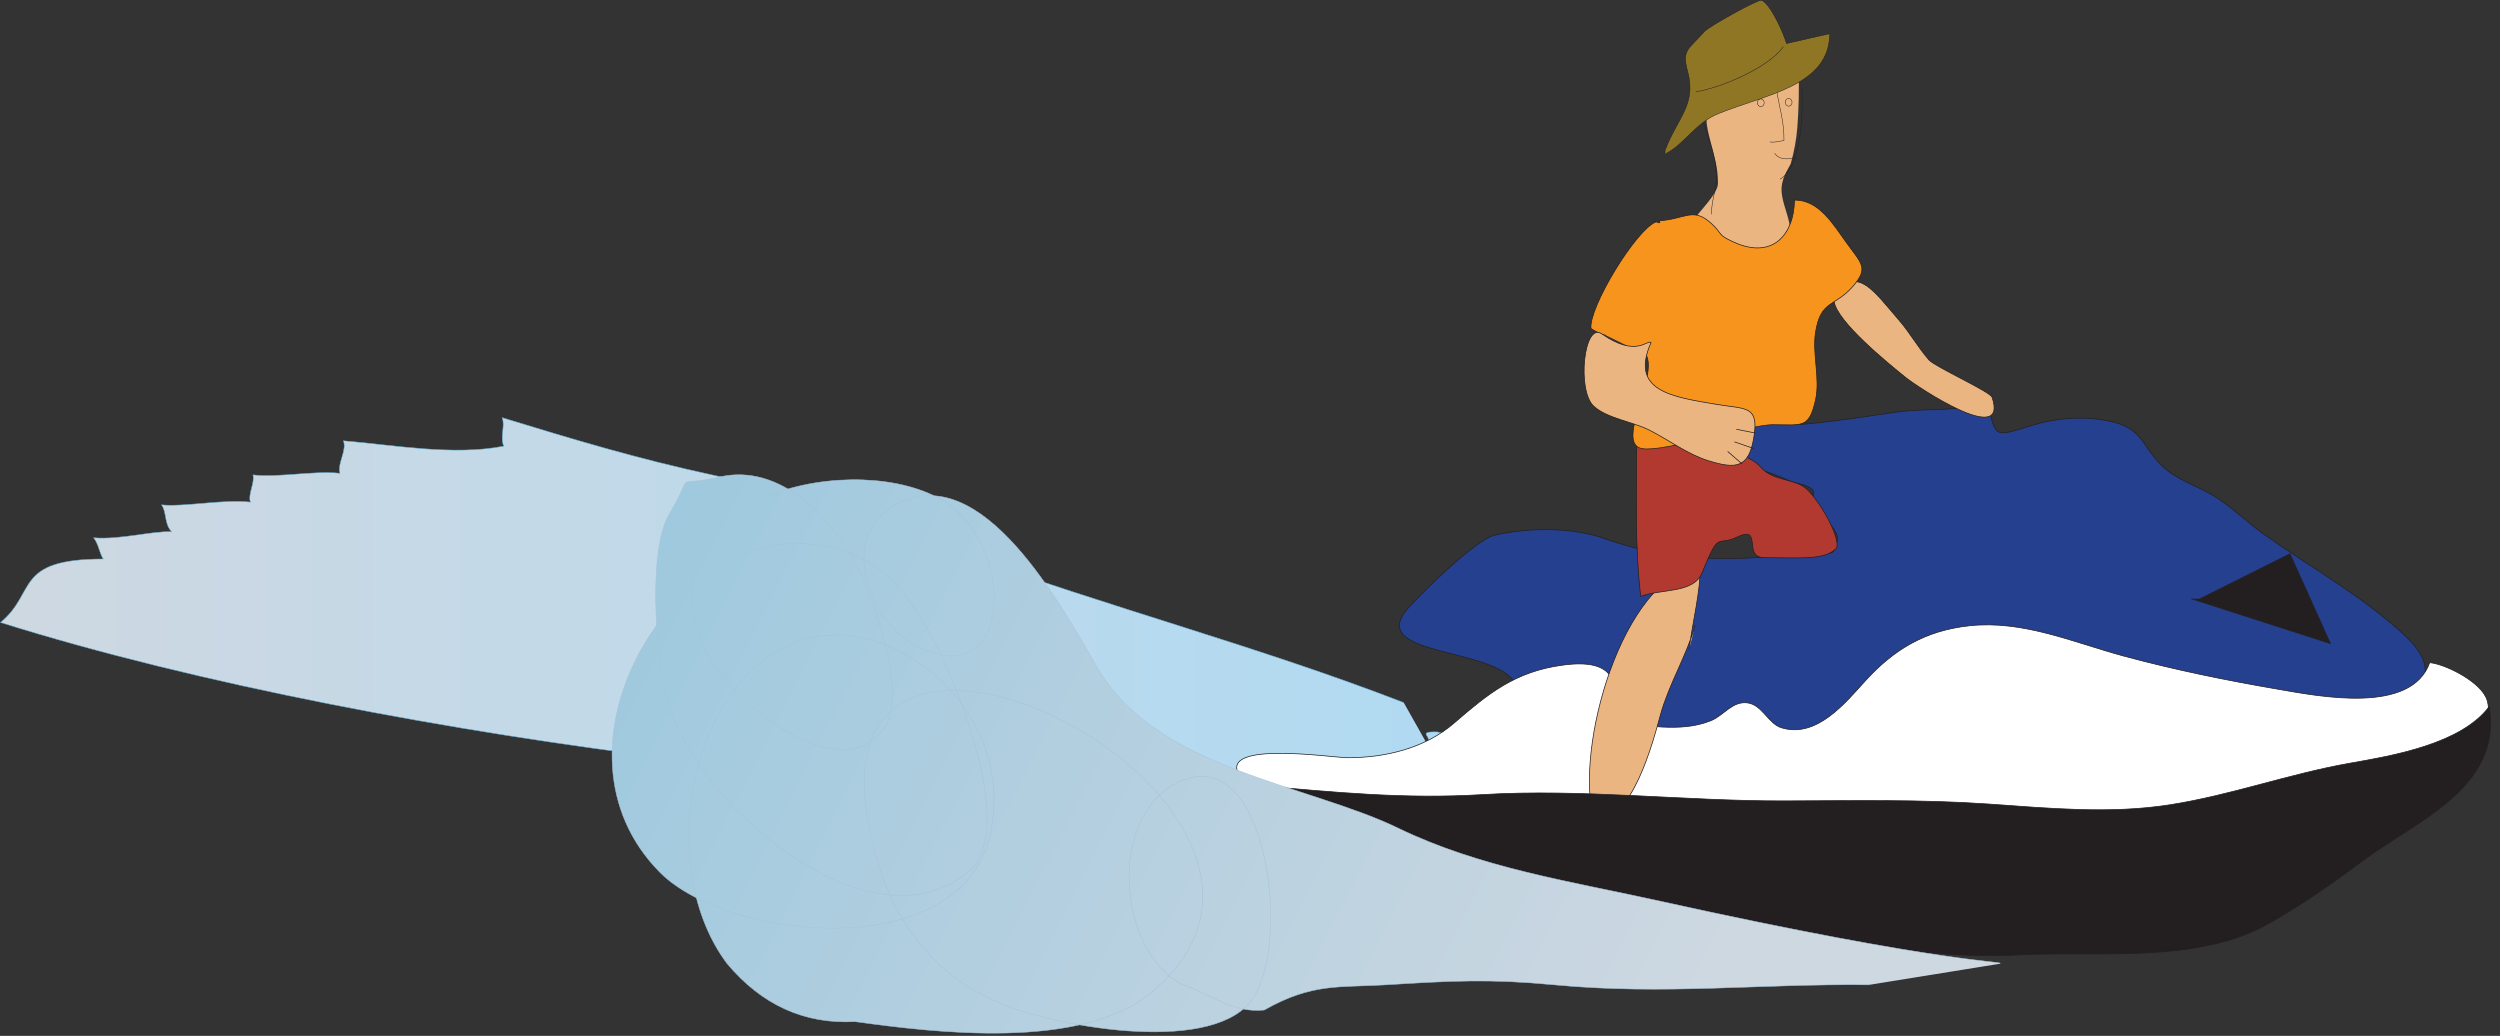 
        <svg xmlns:rdf="http://www.w3.org/1999/02/22-rdf-syntax-ns#" xmlns="http://www.w3.org/2000/svg" xmlns:cc="http://creativecommons.org/ns#" xmlns:xlink="http://www.w3.org/1999/xlink" xmlns:dc="http://purl.org/dc/elements/1.1/" x="0px" y="0px" width="502" height="208" viewBox="0 0 502 208" xml:space="preserve">
            <rect x="0" y="0" width="502" height="208" fill="#333333" stroke="none"/>
            <title>Jet skiing</title>
            <desc xmlns:ian_image_library="https://ian.umces.edu/media-library/">
                <ian_image_library:title>Jet skiing</ian_image_library:title>
                <ian_image_library:descr>Illustration of person jet skiing</ian_image_library:descr>
                <ian_image_library:scene>
                    <ian_image_library:contains>recreation, outdoors, jet, skiing, boat, water, sport, human, person, people, man, male</ian_image_library:contains>
                    <ian_image_library:when>1999-01-01</ian_image_library:when>
                </ian_image_library:scene>
            </desc>
            
 <defs></defs>
 <linearGradient id="ian_symbols_0a51a00e79016c4469d1333550f4d3fe" y2="-319.47" gradientUnits="userSpaceOnUse" x2="298.7" gradientTransform="matrix(.985 0 0 .498 9.8 279.02)" y1="-319.47" x1="-11.267">
  <stop stop-color="#CED8E1" offset="0"/>
  <stop stop-color="#AFDAF3" offset="1"/>
 </linearGradient>
 <path stroke="#60AFD4" stroke-width=".097" d="m281.87 141.08c-28.697-11.133-59.81-19.327-88.583-29.851-15.779-5.768-29.034-11.296-49.929-15.791-15.464-3.33-28.501-7.291-42.529-11.579.675 1.654-.5 3.863.327 5.724-10.148 1.98-22.124-.24-32.212-1.078.772 1.883-1.263 4.625-.686 6.53-5.109-.588-12.319.914-17.466.315.413 1.622-1.034 3.82-.522 5.474-5.158-.642-13.201 1.001-17.836.544 1.066 1.48.5 3.765 2.013 5.387-3.95-.142-10.556 1.676-15.649 1.219 1.044 1.393 1.088 2.895 1.926 4.266-18.027.02-13.271 6.68-20.628 12.75 39.558 12.417 91.076 22.07 136.68 27.555 35.531 4.277 74.566 2.579 110.91 3.471 11.927.294 89.007-1.349 40.809-9.054-4.299-.076-.489 1.066-2.101 2.144" fill="url(#ian_symbols_0a51a00e79016c4469d1333550f4d3fe)"/>
 <path stroke="#231F20" stroke-width=".145" d="m304.58 138.03c-2.422-8.336-30.781-5.789-21.847-15.899 2.546-2.884 13.516-13.767 17.39-14.659 7.313-1.676 16.106-1.523 22.266.74 13.266 4.843 28.158 4.701 41.419 2.427 3.036-.522 4.146 2.242 5.082-1.828.62-2.666-3.406-5.082-4.832-6.943-.631-.816.566-2.971-.174-3.613-1.306-1.11-3.385-1.11-4.908-1.861-1.883-.914-4.744-1.806-6.932-2.601-3.689-1.339-13.44-1.763-7.356-7.139 3.341-2.938 13.728-1.121 18.054-1.513 5.735-.522 12.014-1.523 17.901-2.372 5.801-.838 12.983-.142 18.479-1.73 1.709 7.161 1.382 6.671 8.935 4.375 4.919-1.491 10.175-1.915 15.333-.881 6.791 1.35 6.454 4.614 10.491 8.76 3.167 3.232 7.667 4.288 11.328 6.704 3.167 2.09 6.073 4.897 9.163 7.117 9.425 6.747 19.85 12.439 28.437 20.416 17.781 16.52-26.63 17.695-33.595 18.326-19.664 1.763-40.362-1.894-59.94.718-9.587 1.273-18.631 4.984-28.393 5.615-13.32.871-31.831.196-44.149-4.342-10.16-3.76-5.86-4.31-12.16-9.83" fill="#25408F"/>
 <path stroke="#231F20" stroke-width=".145" d="m368.28 60.5c.565 4.113 10.839 12.438 14.376 15.301 2.247 1.806 20.709 14.158 17.368 3.994-.392-1.175-11.438-6.105-12.689-7.52-2.22-2.536-3.836-5.485-6.072-8.053-5.114-5.876-8.804-11.851-13.603-3.722" fill="#EBB581"/>
 <path stroke="#231F20" stroke-width=".145" d="m249.46 156.57c-6.644-8.227 18.065-4.418 21.134-4.418 7.64.011 15.594-1.948 21.374-6.943 6.889-5.963 12.297-10.36 21.775-11.644 10.697-1.448 11.645 3.428 10.022 11.688 6.497.12 13.386 2.002 19.72-.511 2.688-1.078 4.342-4.016 7.433-3.602 2.96.402 4.146 4.179 6.791 4.995 7.116 2.188 12.906-5.104 16.889-9.467 5.643-6.192 11.917-10.045 20.852-11.013 10.812-1.165 20.883 3.341 30.96 6.072 10.36 2.797 20.427 4.843 31.026 6.671 8.15 1.393 26.749 5.147 30.449-5.343 3.275.327 10.414 3.939 11.514 7.52 1.572 5.136-4.189 6.889-8.543 9.141-9.555 4.93-22.483 8.042-33.126 10.034-43.835 8.173-92.778 7.705-136.96 2.361-16.346-1.98-32.332 4.571-48.481 1.817-6.138-1.044-12.559-5.844-18.587-3.722" fill="#fff"/>
 <path stroke="#231F20" stroke-width=".145" d="m339.16 130.48c.702-5.702 2.34-11.655 2.252-17.107-15.845 2.645-25.29 37.12-21.373 51.039 7.597 1.295 11.9-15.562 13.386-20.905 1.72-6.214 5.224-11.786 6.976-17.978" fill="#EBB581"/>
 <path stroke="#231F20" stroke-width=".145" d="m252.48 157.73c15.475 1.338 29.458 2.775 45.173 1.828 19.991-1.219 40.635 1.317 60.55 1.262 13.668-.033 27.413-.326 41.027.621 12.199.849 24.387 2.057 36.51.152 12.396-1.937 23.746-6.17 36.195-8.358 8.26-1.447 22.255-3.787 27.892-11.351 2.667 16.259-14.571 22.93-25.04 30.71-6.182 4.582-13.048 9.479-19.828 13.168-14.277 7.77-33.921 5.147-49.58 5.985-13.07.708-23.964-1.066-36.511-3.178-22.299-3.765-45.043-7.563-66.981-12.776-11.438-2.721-23.659-5.703-34.672-9.533-4.211-1.458-17.227-5.104-17.75-9.696 1.567.315 3.352.512 4.875 1.165" fill="#231F20"/>
 <path stroke="#231F20" stroke-width=".145" d="m328.64 87.749c.011 10.861-.425 21.395.816 31.984 4.32-1.545 10.621-.544 12.329-4.734 3.569-8.793 2.938-5.191 6.867-7.096 5.496-2.666 1.143 4.07 5.621 4.07 6.98 0 11.823.577 14.349-1.741 1.306-1.219-2.351-8.5-5.627-11.83-2.372-2.427-6.942-1.643-9.5-4.646-4.266-5.039-24.855-6.007-24.42-5.039" fill="#B23930"/>
 <polyline stroke="#231F20" stroke-width=".145" points="441.8 120.22 459.83 111.2 467.95 129.23 439.99 120.22" fill="#231F20"/>
 <path d="m362.81 54.797c-.18-.979-2.509-5.115-3.526-10.044-.489-2.34-1.687-4.875-1.545-7.052.152-2.394 1.697-4.331 1.86-4.897.681-2.481 1.1-4.702 1.307-7.226.271-3.472.413-8.314.218-11.721-4.267-.098-13.68 3.548-17.021 6.671-2.177 2.024-1.415 4.811-.675 7.727.74 2.906 1.54 5.256 1.54 8.532.011 3.254-8.179 8.923-6.121 11.688" fill="#EBB581"/>
 <path stroke="#231F20" stroke-width=".097" d="m342.07 24.544c.936 3.101 2.046 5.778 2.492 9.108.512 3.863-.903 5.898-.903 9.37" fill="none"/>
 <path stroke="#231F20" stroke-width=".097" d="m361.83 17.786c.283 6.29-.436 16.019-4.396 18.195" fill="none"/>
 <path stroke="#231F20" stroke-width=".097" d="m358.48 20.583c.021.436.358.751.739.729.37-.033.653-.392.626-.827-.032-.424-.332-.74-.724-.718-.38.032-.69.391-.65.816z" fill="none"/>
 <path stroke="#231F20" stroke-width=".097" d="m352.88 20.691c.027.435.365.751.746.729.381-.033.647-.402.625-.827-.021-.424-.343-.751-.712-.718-.40.022-.70.381-.67.816z" fill="none"/>
 <path stroke="#231F20" stroke-width=".097" d="m356.72 17.993c.556 3.559 1.557 6.41 1.502 10.218-.815.152-1.98.446-2.829.283" fill="none"/>
 <path stroke="#231F20" stroke-width=".097" d="m356.37 30.769c.772 1.241 2.459 1.382 4.363.816" fill="none"/>
 <path stroke="#231F20" stroke-width=".097" d="m367.4 6.772c-.064 10.502-12.591 12.08-22.45 16.084-4.429 1.807-6.834 6.148-10.306 7.912-.446.838-.283-.631-.283-.631 2.558-6.605 6.29-9.108 4.538-15.714-1.164-4.342-.119-4.266 3.406-8.129.914-1.012 10.807-6.508 11.427-6.236 1.752.74 4.277 6.29 5.006 8.673l8.65-1.959z" fill="#8F7625"/>
 <path stroke="#231F20" stroke-width=".097" d="m358.09 9.374c-3.091 4.386-12.983 8.369-17.543 9.054" fill="none"/>
 <path stroke="#231F20" stroke-width=".145" d="m322.45 67.323c-1.066-.185-2.035-.772-2.981-1.35-.479-4.211 9.043-19.904 13.103-21.449-1.654-.849 1.479.979.576-.196 5.246-.305 6.813-2.851 10.523.577 2.361 2.188 1.034 2.144 4.407 3.689 7.999 3.656 12.205-1.654 12.243-8.423 4.995-.043 7.824 4.962 10.469 8.586 3.069 4.233 4.494 5.093 1.197 8.826-3.613 4.092-6.388 2.633-7.422 9.12-.707 4.385.969 9.304-.011 13.625-1.317 5.822-2.677 4.952-8.662 4.952-4.375-.011-22.037 5.648-26.232 4.788-6.448-1.316 7.558-20.35-2.329-20.35" fill="#F7941E"/>
 <path stroke="#231F20" stroke-width=".145" d="m331.52 68.781c-4.271 9.772 4.098 10.883 13.228 12.428 5.822.979 8.554.131 7.39 6.813-1.012 5.877-3.477 6.247-9.119 4.484-4.212-1.306-7.809-4.114-11.928-6.192-3.243-1.622-8.488-2.339-11.1-4.777-3.357-3.134-1.965-16.999 1.653-14.496 6.98 4.841 9.11 1.087 9.88 1.74z" fill="#EBB581"/>
 <line y2="86.965" x1="348.65" x2="352.53" stroke="#231F20" y1="86.193" stroke-width=".145" fill="#EBB581"/>
 <line y2="90.067" x1="348.26" x2="352.15" stroke="#231F20" y1="88.718" stroke-width=".145" fill="#EBB581"/>
 <line y2="93.168" x1="346.91" x2="349.82" stroke="#231F20" y1="90.644" stroke-width=".145" fill="#EBB581"/>
 <linearGradient id="ian_symbols_6e87f09f8d7fa9b4ed71102c2c97c350" y2="25.133" gradientUnits="userSpaceOnUse" x2="-62.521" y1="225.18" x1="333.36">
  <stop stop-color="#CED8E1" offset="0"/>
  <stop stop-color="#74BBDC" offset="1"/>
 </linearGradient>
 <path stroke="#A5C2D8" stroke-width=".097" d="m401.52 193.53c1.464-.599-9.696.348-68.57-12.667-17.619-3.896-35.673-6.573-52.192-14.571-18.207-8.837-48.514-11.808-60.322-32.071-7.302-12.547-23.245-42.181-40.428-32.941-12.08 6.475-5.387 23.702 4.07 28.469 19.251 9.686 19.98-19.773 5.703-28.958-16.868-10.85-61.41-2.155-48.601 28.806 4.505 10.904 27.173 29.154 36.314 16.792 4.886-6.605-2.144-25.911-4.804-31.385-5.381-11.079-16.014-22.037-28.213-19.229-10.023 2.318-4.56-1.785-10.056 7.389-4.364 7.291-2.623 27.685-.99 35.357 4.723 22.244 41.201 53.303 61.051 36.489 9.827-8.325-2.514-37.621-6.127-44.706-6.807-13.353-13.179-19.98-26.319-21.133-27.331-2.362-53.895 41.332-29.562 65.958 13.581 13.755 60.3 18.696 66.296-7.4 5.354-23.343-16.672-42.866-34.606-39.928-24.497 3.994-33.758 44.923-18.185 65.665 6.954 8.314 15.519 12.21 25.705 11.677 15.845 2.177 45.423 5.866 59.505-5.833 46.566-38.698-81.575-102.19-53.618-22.157 4.799 11.862 12.602 19.969 23.397 24.322 9.729 4.299 41.255 10.501 50.07-.261 8.717-10.632 3.515-53.607-14.876-43.921-13.636 7.171-11.764 33.17.914 40.254 6.116 2.067 10.458 5.953 16.781 5.267 9.696-5.507 15.214-4.484 24.475-5.061 13.494-.838 20.818-1.219 33.746 0 22.189 2.101 41.07-.261 63.281 0" fill="url(#ian_symbols_6e87f09f8d7fa9b4ed71102c2c97c350)"/>
</svg>

